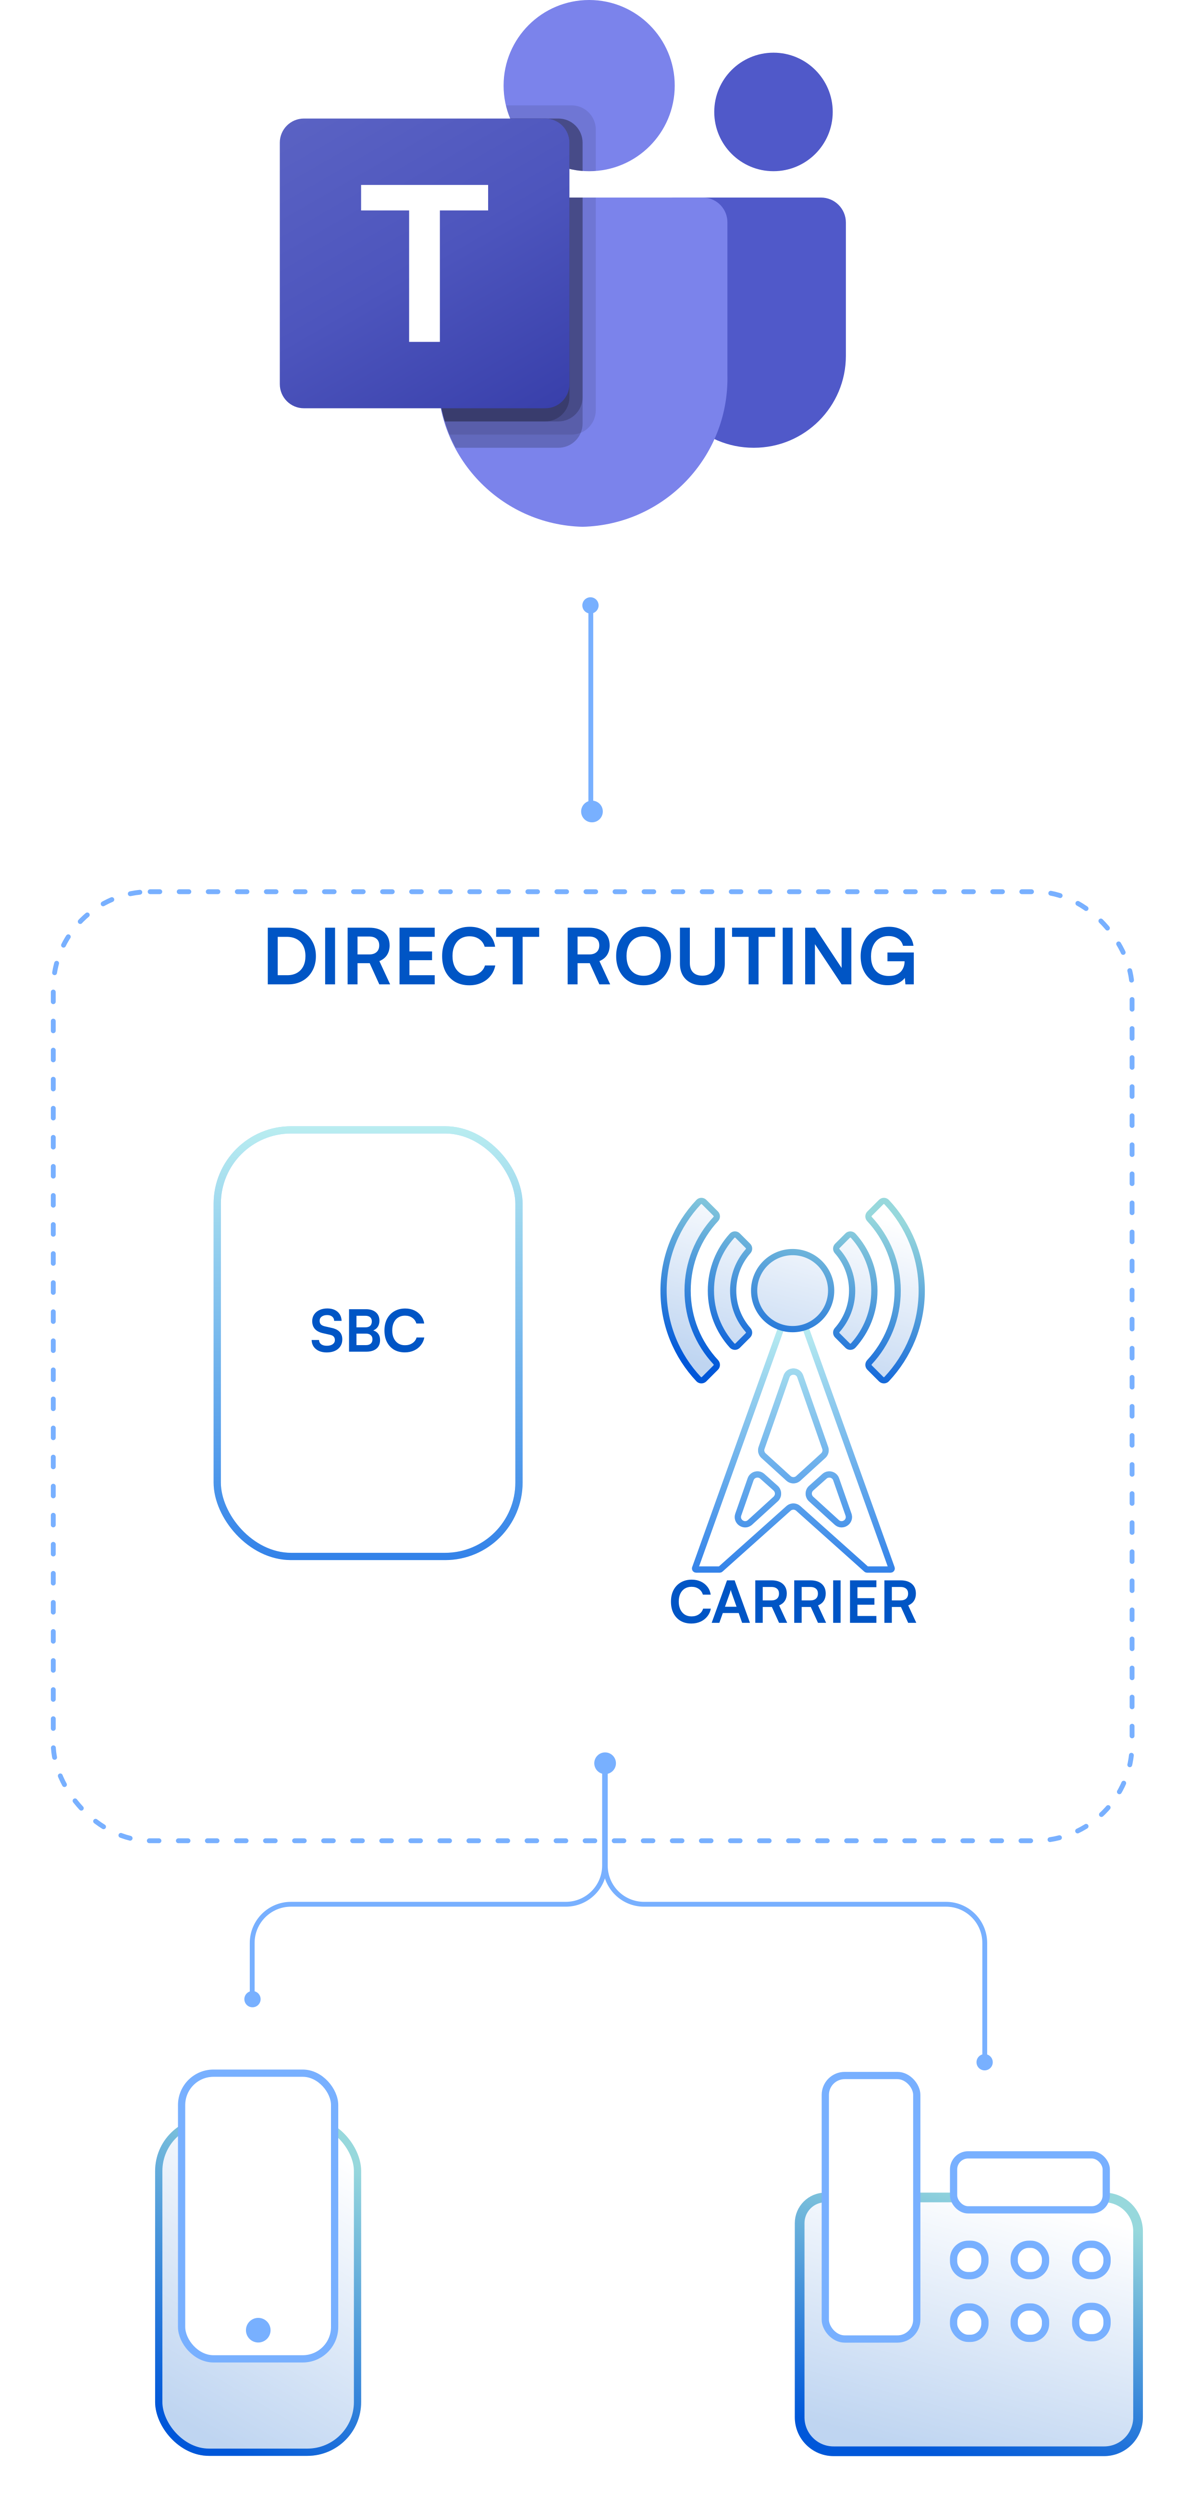 <svg width="248" height="516" viewBox="0 0 248 516" fill="none" xmlns="http://www.w3.org/2000/svg">
<g filter="url(#filter0_dd_25939_88879)">
<rect x="11" y="168.062" width="222.765" height="195.899" rx="20" fill="white"/>
<rect x="11" y="168.062" width="222.765" height="195.899" rx="20" stroke="#78B0FF" stroke-linecap="round" stroke-linejoin="round" stroke-dasharray="2 4"/>
</g>
<g filter="url(#filter1_d_25939_88879)">
<rect x="44.109" y="230.188" width="63.807" height="89.554" rx="16" fill="white"/>
<rect x="44.859" y="230.938" width="62.307" height="88.054" rx="15.25" stroke="#BFDBFF" stroke-width="1.5"/>
<rect x="44.859" y="230.938" width="62.307" height="88.054" rx="15.25" stroke="url(#paint0_linear_25939_88879)" stroke-width="1.5"/>
</g>
<path d="M64.469 272.686C64.469 272.174 64.601 271.722 64.865 271.33C65.129 270.938 65.493 270.634 65.957 270.418C66.429 270.194 66.973 270.082 67.589 270.082C68.181 270.082 68.693 270.186 69.125 270.394C69.565 270.602 69.905 270.898 70.145 271.282C70.393 271.666 70.525 272.122 70.541 272.65H69.005C68.989 272.274 68.853 271.982 68.597 271.774C68.341 271.558 67.997 271.45 67.565 271.45C67.093 271.45 66.713 271.558 66.425 271.774C66.145 271.982 66.005 272.27 66.005 272.638C66.005 272.95 66.089 273.198 66.257 273.382C66.433 273.558 66.705 273.69 67.073 273.778L68.453 274.09C69.205 274.25 69.765 274.526 70.133 274.918C70.501 275.302 70.685 275.822 70.685 276.478C70.685 277.014 70.553 277.486 70.289 277.894C70.025 278.302 69.649 278.618 69.161 278.842C68.681 279.058 68.117 279.166 67.469 279.166C66.853 279.166 66.313 279.062 65.849 278.854C65.385 278.638 65.021 278.338 64.757 277.954C64.501 277.57 64.365 277.118 64.349 276.598H65.885C65.893 276.966 66.037 277.258 66.317 277.474C66.605 277.682 66.993 277.786 67.481 277.786C67.993 277.786 68.397 277.682 68.693 277.474C68.997 277.258 69.149 276.974 69.149 276.622C69.149 276.318 69.069 276.078 68.909 275.902C68.749 275.718 68.489 275.59 68.129 275.518L66.737 275.206C65.993 275.046 65.429 274.758 65.045 274.342C64.661 273.918 64.469 273.366 64.469 272.686ZM73.61 270.238V279.01H72.074V270.238H73.61ZM75.554 275.278H73.142V273.982H75.47C75.894 273.982 76.218 273.878 76.442 273.67C76.666 273.454 76.778 273.15 76.778 272.758C76.778 272.382 76.662 272.094 76.43 271.894C76.198 271.694 75.862 271.594 75.422 271.594H73.094V270.238H75.554C76.426 270.238 77.11 270.45 77.606 270.874C78.102 271.298 78.35 271.878 78.35 272.614C78.35 273.142 78.222 273.586 77.966 273.946C77.71 274.298 77.33 274.554 76.826 274.714V274.546C77.37 274.674 77.782 274.914 78.062 275.266C78.342 275.618 78.482 276.074 78.482 276.634C78.482 277.13 78.37 277.558 78.146 277.918C77.922 278.27 77.594 278.542 77.162 278.734C76.738 278.918 76.226 279.01 75.626 279.01H73.094V277.654H75.554C75.994 277.654 76.33 277.55 76.562 277.342C76.794 277.134 76.91 276.834 76.91 276.442C76.91 276.074 76.79 275.79 76.55 275.59C76.318 275.382 75.986 275.278 75.554 275.278ZM83.599 279.154C82.743 279.154 81.999 278.97 81.367 278.602C80.743 278.226 80.255 277.702 79.903 277.03C79.559 276.35 79.387 275.55 79.387 274.63C79.387 273.718 79.563 272.922 79.915 272.242C80.275 271.562 80.779 271.034 81.427 270.658C82.075 270.282 82.823 270.094 83.671 270.094C84.367 270.094 84.991 270.222 85.543 270.478C86.095 270.734 86.551 271.094 86.911 271.558C87.271 272.014 87.499 272.558 87.595 273.19H85.975C85.823 272.678 85.539 272.282 85.123 272.002C84.715 271.714 84.215 271.57 83.623 271.57C83.095 271.57 82.631 271.694 82.231 271.942C81.839 272.19 81.535 272.542 81.319 272.998C81.103 273.454 80.995 273.998 80.995 274.63C80.995 275.238 81.103 275.774 81.319 276.238C81.535 276.694 81.839 277.05 82.231 277.306C82.631 277.554 83.095 277.678 83.623 277.678C84.223 277.678 84.735 277.534 85.159 277.246C85.591 276.958 85.879 276.57 86.023 276.082H87.619C87.507 276.69 87.263 277.226 86.887 277.69C86.519 278.154 86.051 278.514 85.483 278.77C84.923 279.026 84.295 279.154 83.599 279.154Z" fill="#0055C5"/>
<path d="M59.504 203.188H55.296V191.491H59.392C60.544 191.491 61.557 191.742 62.432 192.243C63.307 192.734 63.989 193.422 64.48 194.307C64.981 195.182 65.232 196.201 65.232 197.363C65.232 198.505 64.987 199.518 64.496 200.403C64.016 201.278 63.344 201.961 62.48 202.451C61.627 202.942 60.635 203.188 59.504 203.188ZM57.344 192.435V202.259L56.368 201.299H59.312C60.091 201.299 60.763 201.139 61.328 200.819C61.893 200.499 62.325 200.046 62.624 199.459C62.923 198.873 63.072 198.174 63.072 197.363C63.072 196.531 62.917 195.822 62.608 195.235C62.299 194.638 61.856 194.179 61.28 193.859C60.704 193.539 60.011 193.379 59.2 193.379H56.368L57.344 192.435ZM69.188 191.491V203.188H67.14V191.491H69.188ZM73.828 203.188H71.78V191.491H76.244C77.567 191.491 78.596 191.811 79.332 192.451C80.079 193.091 80.452 193.987 80.452 195.139C80.452 195.918 80.271 196.585 79.908 197.139C79.556 197.683 79.034 198.099 78.34 198.387L80.564 203.188H78.324L76.34 198.819H73.828V203.188ZM73.828 193.315V197.011H76.244C76.895 197.011 77.402 196.846 77.764 196.515C78.127 196.185 78.308 195.726 78.308 195.139C78.308 194.553 78.127 194.105 77.764 193.795C77.402 193.475 76.895 193.315 76.244 193.315H73.828ZM89.763 203.188H82.499V191.491H89.763V193.379H83.827L84.547 192.723V196.387H89.219V198.195H84.547V201.955L83.827 201.299H89.763V203.188ZM96.912 203.38C95.77 203.38 94.778 203.134 93.936 202.643C93.104 202.142 92.453 201.443 91.984 200.547C91.525 199.641 91.296 198.574 91.296 197.347C91.296 196.131 91.531 195.07 92 194.163C92.48 193.257 93.152 192.553 94.016 192.051C94.88 191.55 95.877 191.299 97.008 191.299C97.936 191.299 98.768 191.47 99.504 191.811C100.24 192.153 100.848 192.633 101.328 193.251C101.808 193.859 102.112 194.585 102.24 195.427H100.08C99.877 194.745 99.499 194.217 98.944 193.843C98.4 193.459 97.733 193.267 96.944 193.267C96.24 193.267 95.621 193.433 95.088 193.763C94.565 194.094 94.16 194.563 93.872 195.171C93.584 195.779 93.44 196.505 93.44 197.347C93.44 198.158 93.584 198.873 93.872 199.491C94.16 200.099 94.565 200.574 95.088 200.915C95.621 201.246 96.24 201.411 96.944 201.411C97.744 201.411 98.427 201.219 98.992 200.836C99.568 200.451 99.952 199.934 100.144 199.283H102.272C102.123 200.094 101.797 200.809 101.296 201.427C100.805 202.046 100.181 202.526 99.424 202.867C98.677 203.209 97.84 203.38 96.912 203.38ZM107.916 192.467V203.188H105.868V192.467H107.916ZM102.444 193.379V191.491H111.34V193.379H102.444ZM119.266 203.188H117.218V191.491H121.682C123.005 191.491 124.034 191.811 124.77 192.451C125.517 193.091 125.89 193.987 125.89 195.139C125.89 195.918 125.709 196.585 125.346 197.139C124.994 197.683 124.471 198.099 123.778 198.387L126.002 203.188H123.762L121.778 198.819H119.266V203.188ZM119.266 193.315V197.011H121.682C122.333 197.011 122.839 196.846 123.202 196.515C123.565 196.185 123.746 195.726 123.746 195.139C123.746 194.553 123.565 194.105 123.202 193.795C122.839 193.475 122.333 193.315 121.682 193.315H119.266ZM138.561 197.331C138.561 198.515 138.321 199.566 137.841 200.483C137.361 201.39 136.695 202.099 135.841 202.611C134.988 203.123 134.001 203.38 132.881 203.38C131.772 203.38 130.791 203.123 129.937 202.611C129.084 202.099 128.417 201.39 127.937 200.483C127.468 199.577 127.233 198.531 127.233 197.347C127.233 196.153 127.473 195.102 127.953 194.195C128.433 193.278 129.095 192.563 129.937 192.051C130.791 191.539 131.777 191.283 132.897 191.283C134.017 191.283 134.999 191.539 135.841 192.051C136.695 192.563 137.361 193.273 137.841 194.179C138.321 195.086 138.561 196.137 138.561 197.331ZM136.417 197.331C136.417 196.499 136.273 195.779 135.985 195.171C135.697 194.563 135.292 194.094 134.769 193.763C134.247 193.422 133.623 193.251 132.897 193.251C132.183 193.251 131.559 193.422 131.025 193.763C130.503 194.094 130.097 194.563 129.809 195.171C129.521 195.779 129.377 196.499 129.377 197.331C129.377 198.163 129.521 198.889 129.809 199.507C130.097 200.115 130.503 200.585 131.025 200.915C131.559 201.246 132.183 201.411 132.897 201.411C133.623 201.411 134.247 201.246 134.769 200.915C135.292 200.574 135.697 200.099 135.985 199.491C136.273 198.873 136.417 198.153 136.417 197.331ZM140.404 198.915V191.491H142.452V198.787C142.452 199.63 142.676 200.275 143.124 200.723C143.572 201.171 144.206 201.395 145.028 201.395C145.86 201.395 146.5 201.171 146.948 200.723C147.396 200.265 147.62 199.619 147.62 198.787V191.491H149.668V198.915C149.668 199.822 149.476 200.611 149.092 201.283C148.718 201.945 148.185 202.462 147.492 202.835C146.798 203.198 145.977 203.38 145.028 203.38C144.089 203.38 143.273 203.198 142.58 202.835C141.886 202.473 141.348 201.955 140.964 201.283C140.59 200.611 140.404 199.822 140.404 198.915ZM156.635 192.467V203.188H154.587V192.467H156.635ZM151.163 193.379V191.491H160.059V193.379H151.163ZM163.672 191.491V203.188H161.624V191.491H163.672ZM168.281 203.188H166.265V191.491H168.297L174.377 200.691H173.785V191.491H175.801V203.188H173.785L167.689 194.003H168.281V203.188ZM183.51 193.219C182.742 193.219 182.086 193.395 181.542 193.747C180.998 194.099 180.582 194.59 180.294 195.219C180.006 195.838 179.862 196.574 179.862 197.427C179.862 198.291 180.016 199.027 180.326 199.635C180.635 200.233 181.062 200.686 181.606 200.995C182.16 201.305 182.795 201.459 183.51 201.459C184.032 201.459 184.491 201.395 184.886 201.267C185.291 201.129 185.632 200.931 185.91 200.675C186.187 200.409 186.4 200.089 186.55 199.715C186.71 199.342 186.79 198.926 186.79 198.467V197.443L187.75 198.419H183.254V196.611H188.694V203.188H186.966L186.79 201.299L187.03 201.539C186.859 201.891 186.587 202.206 186.214 202.483C185.851 202.761 185.419 202.979 184.918 203.139C184.416 203.289 183.872 203.364 183.286 203.364C182.198 203.364 181.232 203.118 180.39 202.627C179.558 202.126 178.902 201.427 178.422 200.531C177.952 199.635 177.718 198.585 177.718 197.379C177.718 196.195 177.958 195.15 178.438 194.243C178.928 193.326 179.611 192.606 180.486 192.083C181.371 191.561 182.395 191.299 183.558 191.299C184.454 191.299 185.264 191.465 185.99 191.795C186.715 192.115 187.307 192.569 187.766 193.155C188.235 193.742 188.523 194.435 188.63 195.235H186.47C186.288 194.542 185.926 194.035 185.382 193.715C184.838 193.385 184.214 193.219 183.51 193.219Z" fill="#0055C5"/>
<path d="M142.762 335.124C141.906 335.124 141.162 334.94 140.53 334.572C139.906 334.196 139.418 333.672 139.066 333C138.722 332.32 138.55 331.52 138.55 330.6C138.55 329.688 138.726 328.892 139.078 328.212C139.438 327.532 139.942 327.004 140.59 326.628C141.238 326.252 141.986 326.064 142.834 326.064C143.53 326.064 144.154 326.192 144.706 326.448C145.258 326.704 145.714 327.064 146.074 327.528C146.434 327.984 146.662 328.528 146.758 329.16H145.138C144.986 328.648 144.702 328.252 144.286 327.972C143.878 327.684 143.378 327.54 142.786 327.54C142.258 327.54 141.794 327.664 141.394 327.912C141.002 328.16 140.698 328.512 140.482 328.968C140.266 329.424 140.158 329.968 140.158 330.6C140.158 331.208 140.266 331.744 140.482 332.208C140.698 332.664 141.002 333.02 141.394 333.276C141.794 333.524 142.258 333.648 142.786 333.648C143.386 333.648 143.898 333.504 144.322 333.216C144.754 332.928 145.042 332.54 145.186 332.052H146.782C146.67 332.66 146.426 333.196 146.05 333.66C145.682 334.124 145.214 334.484 144.646 334.74C144.086 334.996 143.458 335.124 142.762 335.124ZM148.54 334.98H146.956L150.124 326.208H151.696L154.864 334.98H153.244L152.536 332.952H149.26L148.54 334.98ZM150.712 328.824L149.704 331.656H152.092L151.084 328.824C151.052 328.704 151.016 328.584 150.976 328.464C150.936 328.344 150.912 328.24 150.904 328.152C150.888 328.232 150.86 328.336 150.82 328.464C150.788 328.584 150.752 328.704 150.712 328.824ZM157.5 334.98H155.964V326.208H159.312C160.304 326.208 161.076 326.448 161.628 326.928C162.188 327.408 162.468 328.08 162.468 328.944C162.468 329.528 162.332 330.028 162.06 330.444C161.796 330.852 161.404 331.164 160.884 331.38L162.552 334.98H160.872L159.384 331.704H157.5V334.98ZM157.5 327.576V330.348H159.312C159.8 330.348 160.18 330.224 160.452 329.976C160.724 329.728 160.86 329.384 160.86 328.944C160.86 328.504 160.724 328.168 160.452 327.936C160.18 327.696 159.8 327.576 159.312 327.576H157.5ZM165.539 334.98H164.003V326.208H167.351C168.343 326.208 169.115 326.448 169.667 326.928C170.227 327.408 170.507 328.08 170.507 328.944C170.507 329.528 170.371 330.028 170.099 330.444C169.835 330.852 169.443 331.164 168.923 331.38L170.591 334.98H168.911L167.423 331.704H165.539V334.98ZM165.539 327.576V330.348H167.351C167.839 330.348 168.219 330.224 168.491 329.976C168.763 329.728 168.899 329.384 168.899 328.944C168.899 328.504 168.763 328.168 168.491 327.936C168.219 327.696 167.839 327.576 167.351 327.576H165.539ZM173.578 326.208V334.98H172.042V326.208H173.578ZM180.97 334.98H175.522V326.208H180.97V327.624H176.518L177.058 327.132V329.88H180.562V331.236H177.058V334.056L176.518 333.564H180.97V334.98ZM184.16 334.98H182.624V326.208H185.972C186.964 326.208 187.736 326.448 188.288 326.928C188.848 327.408 189.128 328.08 189.128 328.944C189.128 329.528 188.992 330.028 188.72 330.444C188.456 330.852 188.064 331.164 187.544 331.38L189.212 334.98H187.532L186.044 331.704H184.16V334.98ZM184.16 327.576V330.348H185.972C186.46 330.348 186.84 330.224 187.112 329.976C187.384 329.728 187.52 329.384 187.52 328.944C187.52 328.504 187.384 328.168 187.112 327.936C186.84 327.696 186.46 327.576 185.972 327.576H184.16Z" fill="#0055C5"/>
<g filter="url(#filter2_dd_25939_88879)">
<path d="M167.011 263.068C166.889 262.727 166.566 262.5 166.204 262.5H161.455C161.093 262.5 160.77 262.727 160.648 263.068L142.935 312.487C142.734 313.046 143.149 313.634 143.742 313.634H148.617C148.827 313.634 149.031 313.557 149.188 313.416L163.261 300.845C163.586 300.555 164.078 300.555 164.404 300.845L178.471 313.416C178.628 313.556 178.832 313.634 179.043 313.634H183.917C184.511 313.634 184.925 313.046 184.724 312.487L167.011 263.068ZM154.444 302.778C153.786 303.377 152.763 302.701 153.057 301.861L155.601 294.576C155.802 293.999 156.526 293.812 156.982 294.22L159.735 296.68C160.114 297.019 160.117 297.611 159.741 297.954L154.444 302.778ZM158.099 289.006C157.845 288.775 157.754 288.413 157.867 288.089L163.022 273.342C163.29 272.575 164.374 272.575 164.642 273.342L169.792 288.089C169.906 288.414 169.814 288.775 169.56 289.006L164.41 293.698C164.082 293.997 163.582 293.997 163.254 293.699L158.099 289.006ZM167.918 297.954C167.542 297.611 167.545 297.019 167.925 296.68L170.677 294.223C171.133 293.816 171.856 294.003 172.058 294.58L174.601 301.86C174.895 302.701 173.872 303.377 173.214 302.777L167.918 297.954Z" fill="white"/>
<path d="M161.455 263.144H166.204C166.272 263.144 166.334 263.176 166.374 263.228L166.406 263.285L184.119 312.704C184.169 312.844 184.065 312.991 183.917 312.991H179.043C179.016 312.991 178.99 312.986 178.966 312.977L178.899 312.937L164.832 300.366C164.298 299.889 163.508 299.859 162.942 300.276L162.832 300.365L148.76 312.937C148.72 312.972 148.669 312.991 148.616 312.991H143.742C143.612 312.991 143.517 312.878 143.528 312.757L143.54 312.704L161.253 263.285C161.284 263.2 161.365 263.144 161.455 263.144ZM157.411 293.74C156.663 293.072 155.503 293.317 155.07 294.183L154.993 294.364L152.449 301.648C151.952 303.073 153.616 304.228 154.768 303.346L154.878 303.254L160.174 298.43C160.791 297.868 160.825 296.921 160.28 296.316L160.164 296.2L157.411 293.74ZM172.665 294.368C172.334 293.421 171.201 293.075 170.403 293.622L170.248 293.743L167.496 296.2C166.874 296.756 166.83 297.702 167.369 298.312L167.485 298.43L172.78 303.253C173.896 304.269 175.611 303.191 175.25 301.785L175.209 301.647L172.665 294.368ZM165.249 273.13C164.795 271.83 163.001 271.79 162.463 273.008L162.415 273.13L157.26 287.876C157.074 288.409 157.202 288.998 157.586 289.403L157.666 289.482L162.821 294.175C163.359 294.664 164.162 294.694 164.732 294.266L164.843 294.174L169.993 289.481C170.41 289.102 170.577 288.523 170.433 287.984L170.399 287.877L165.249 273.13Z" stroke="#BFDBFF" stroke-width="1.287" stroke-linejoin="round"/>
<path d="M161.455 263.144H166.204C166.272 263.144 166.334 263.176 166.374 263.228L166.406 263.285L184.119 312.704C184.169 312.844 184.065 312.991 183.917 312.991H179.043C179.016 312.991 178.99 312.986 178.966 312.977L178.899 312.937L164.832 300.366C164.298 299.889 163.508 299.859 162.942 300.276L162.832 300.365L148.76 312.937C148.72 312.972 148.669 312.991 148.616 312.991H143.742C143.612 312.991 143.517 312.878 143.528 312.757L143.54 312.704L161.253 263.285C161.284 263.2 161.365 263.144 161.455 263.144ZM157.411 293.74C156.663 293.072 155.503 293.317 155.07 294.183L154.993 294.364L152.449 301.648C151.952 303.073 153.616 304.228 154.768 303.346L154.878 303.254L160.174 298.43C160.791 297.868 160.825 296.921 160.28 296.316L160.164 296.2L157.411 293.74ZM172.665 294.368C172.334 293.421 171.201 293.075 170.403 293.622L170.248 293.743L167.496 296.2C166.874 296.756 166.83 297.702 167.369 298.312L167.485 298.43L172.78 303.253C173.896 304.269 175.611 303.191 175.25 301.785L175.209 301.647L172.665 294.368ZM165.249 273.13C164.795 271.83 163.001 271.79 162.463 273.008L162.415 273.13L157.26 287.876C157.074 288.409 157.202 288.998 157.586 289.403L157.666 289.482L162.821 294.175C163.359 294.664 164.162 294.694 164.732 294.266L164.843 294.174L169.993 289.481C170.41 289.102 170.577 288.523 170.433 287.984L170.399 287.877L165.249 273.13Z" stroke="url(#paint1_linear_25939_88879)" stroke-width="1.287" stroke-linejoin="round"/>
</g>
<g filter="url(#filter3_dd_25939_88879)">
<path d="M163.676 263.368C168.068 263.368 171.628 259.808 171.628 255.416C171.628 251.024 168.068 247.464 163.676 247.464C159.284 247.464 155.724 251.024 155.724 255.416C155.724 259.808 159.284 263.368 163.676 263.368Z" fill="url(#paint2_linear_25939_88879)"/>
<path d="M141.991 255.417C141.991 261.124 144.198 266.316 147.804 270.187C148.098 270.504 148.1 270.992 147.794 271.298L145.398 273.695C145.084 274.008 144.57 274.009 144.266 273.686C139.775 268.917 137.02 262.49 137.02 255.417C137.02 248.343 139.775 241.916 144.266 237.147C144.57 236.825 145.084 236.825 145.398 237.138L147.793 239.53C148.099 239.836 148.098 240.325 147.803 240.641C144.198 244.513 141.991 249.705 141.991 255.417Z" fill="url(#paint3_linear_25939_88879)"/>
<path d="M154.45 246.191C154.744 246.485 154.763 246.958 154.487 247.269C152.567 249.437 151.397 252.289 151.397 255.416C151.397 258.544 152.567 261.396 154.487 263.564C154.763 263.875 154.744 264.348 154.45 264.642L152.318 266.773C151.994 267.097 151.468 267.077 151.16 266.738C148.446 263.745 146.797 259.774 146.797 255.416C146.797 251.058 148.446 247.088 151.16 244.095C151.467 243.755 151.994 243.736 152.318 244.06L154.45 246.191Z" fill="url(#paint4_linear_25939_88879)"/>
<path d="M180.555 255.417C180.555 259.775 178.905 263.746 176.192 266.739C175.884 267.078 175.357 267.098 175.033 266.774L172.903 264.643C172.608 264.349 172.59 263.876 172.866 263.564C174.79 261.396 175.96 258.544 175.96 255.417C175.96 252.289 174.79 249.438 172.866 247.27C172.59 246.958 172.608 246.485 172.903 246.19L175.033 244.06C175.357 243.736 175.884 243.756 176.192 244.095C178.905 247.088 180.555 251.059 180.555 255.417Z" fill="url(#paint5_linear_25939_88879)"/>
<path d="M190.332 255.417C190.332 262.49 187.577 268.917 183.086 273.686C182.783 274.009 182.268 274.008 181.955 273.695L179.559 271.298C179.253 270.992 179.254 270.504 179.549 270.187C183.154 266.315 185.362 261.124 185.362 255.417C185.362 249.71 183.154 244.518 179.549 240.646C179.254 240.33 179.253 239.841 179.559 239.536L181.955 237.139C182.268 236.826 182.783 236.825 183.086 237.147C187.578 241.916 190.332 248.343 190.332 255.417Z" fill="url(#paint6_linear_25939_88879)"/>
<path d="M163.676 263.368C168.068 263.368 171.628 259.808 171.628 255.416C171.628 251.024 168.068 247.464 163.676 247.464C159.284 247.464 155.724 251.024 155.724 255.416C155.724 259.808 159.284 263.368 163.676 263.368Z" stroke="url(#paint7_linear_25939_88879)" stroke-width="1.287" stroke-linejoin="round"/>
<path d="M141.991 255.417C141.991 261.124 144.198 266.316 147.804 270.187C148.098 270.504 148.1 270.992 147.794 271.298L145.398 273.695C145.084 274.008 144.57 274.009 144.266 273.686C139.775 268.917 137.02 262.49 137.02 255.417C137.02 248.343 139.775 241.916 144.266 237.147C144.57 236.825 145.084 236.825 145.398 237.138L147.793 239.53C148.099 239.836 148.098 240.325 147.803 240.641C144.198 244.513 141.991 249.705 141.991 255.417Z" stroke="url(#paint8_linear_25939_88879)" stroke-width="1.287" stroke-linejoin="round"/>
<path d="M154.45 246.191C154.744 246.485 154.763 246.958 154.487 247.269C152.567 249.437 151.397 252.289 151.397 255.416C151.397 258.544 152.567 261.396 154.487 263.564C154.763 263.875 154.744 264.348 154.45 264.642L152.318 266.773C151.994 267.097 151.468 267.077 151.16 266.738C148.446 263.745 146.797 259.774 146.797 255.416C146.797 251.058 148.446 247.088 151.16 244.095C151.467 243.755 151.994 243.736 152.318 244.06L154.45 246.191Z" stroke="url(#paint9_linear_25939_88879)" stroke-width="1.287" stroke-linejoin="round"/>
<path d="M180.555 255.417C180.555 259.775 178.905 263.746 176.192 266.739C175.884 267.078 175.357 267.098 175.033 266.774L172.903 264.643C172.608 264.349 172.59 263.876 172.866 263.564C174.79 261.396 175.96 258.544 175.96 255.417C175.96 252.289 174.79 249.438 172.866 247.27C172.59 246.958 172.608 246.485 172.903 246.19L175.033 244.06C175.357 243.736 175.884 243.756 176.192 244.095C178.905 247.088 180.555 251.059 180.555 255.417Z" stroke="url(#paint10_linear_25939_88879)" stroke-width="1.287" stroke-linejoin="round"/>
<path d="M190.332 255.417C190.332 262.49 187.577 268.917 183.086 273.686C182.783 274.009 182.268 274.008 181.955 273.695L179.559 271.298C179.253 270.992 179.254 270.504 179.549 270.187C183.154 266.315 185.362 261.124 185.362 255.417C185.362 249.71 183.154 244.518 179.549 240.646C179.254 240.33 179.253 239.841 179.559 239.536L181.955 237.139C182.268 236.826 182.783 236.825 183.086 237.147C187.578 241.916 190.332 248.343 190.332 255.417Z" stroke="url(#paint11_linear_25939_88879)" stroke-width="1.287" stroke-linejoin="round"/>
</g>
<path d="M124.99 363.963L124.989 385.067C124.988 389.486 128.57 393.068 132.989 393.068L195.346 393.068C199.765 393.068 203.346 396.65 203.346 401.068L203.346 425.5" stroke="#78B0FF"/>
<path d="M124.839 363.963L124.839 385.068C124.84 389.486 121.258 393.068 116.839 393.068L60.077 393.068C55.659 393.068 52.077 396.65 52.077 401.068L52.077 412.658" stroke="#78B0FF"/>
<circle cx="1.679" cy="1.679" r="1.679" transform="matrix(0 -1 -1 4.37114e-08 53.816 414.336)" fill="#78B0FF"/>
<circle cx="1.679" cy="1.679" r="1.679" transform="matrix(0 -1 -1 4.37114e-08 205 427.357)" fill="#78B0FF"/>
<g filter="url(#filter4_dd_25939_88879)">
<rect x="32.031" y="422.461" width="42.546" height="69.914" rx="11.108" fill="url(#paint12_linear_25939_88879)"/>
<rect x="32.781" y="423.211" width="41.046" height="68.414" rx="10.358" stroke="url(#paint13_linear_25939_88879)" stroke-width="1.5"/>
</g>
<rect x="37.5" y="427.936" width="31.598" height="58.967" rx="6.583" fill="white" stroke="#78B0FF" stroke-width="1.5" stroke-linecap="round" stroke-linejoin="round"/>
<circle cx="53.328" cy="480.988" r="2.542" fill="#78B0FF"/>
<g filter="url(#filter5_dd_25939_88879)">
<path d="M236.001 484.424V446.035C236.001 441.617 232.42 438.035 228.001 438.035H189.395H170.421C166.944 438.035 164.125 440.854 164.125 444.331V484.424C164.125 488.843 167.707 492.424 172.125 492.424H228.001C232.42 492.424 236.001 488.843 236.001 484.424Z" fill="url(#paint14_linear_25939_88879)"/>
<path d="M170.421 439.035H228.002C231.868 439.035 235.002 442.169 235.002 446.035V484.424C235.002 488.29 231.868 491.424 228.002 491.424H172.125C168.259 491.424 165.125 488.29 165.125 484.424V444.331C165.125 441.406 167.496 439.035 170.421 439.035Z" stroke="url(#paint15_linear_25939_88879)" stroke-width="2"/>
</g>
<rect x="170.422" y="428.418" width="18.887" height="54.389" rx="4" fill="white" stroke="#78B0FF" stroke-width="1.5" stroke-linecap="round" stroke-linejoin="round"/>
<rect x="196.91" y="444.795" width="31.525" height="11.349" rx="3" fill="white" stroke="#78B0FF" stroke-width="1.5" stroke-linecap="round" stroke-linejoin="round"/>
<path d="M196.91 466.256C196.91 464.599 198.253 463.256 199.91 463.256H200.381C202.038 463.256 203.381 464.599 203.381 466.256V466.727C203.381 468.383 202.038 469.727 200.381 469.727H199.91C198.253 469.727 196.91 468.383 196.91 466.727V466.256Z" fill="white" stroke="#78B0FF" stroke-width="1.5" stroke-linecap="round" stroke-linejoin="round"/>
<rect x="196.91" y="476.199" width="6.471" height="6.471" rx="3" fill="white" stroke="#78B0FF" stroke-width="1.5" stroke-linecap="round" stroke-linejoin="round"/>
<rect x="209.426" y="463.256" width="6.471" height="6.471" rx="3" fill="white" stroke="#78B0FF" stroke-width="1.5" stroke-linecap="round" stroke-linejoin="round"/>
<rect x="209.426" y="476.199" width="6.471" height="6.471" rx="3" fill="white" stroke="#78B0FF" stroke-width="1.5" stroke-linecap="round" stroke-linejoin="round"/>
<rect x="222.129" y="463.256" width="6.471" height="6.471" rx="3" fill="white" stroke="#78B0FF" stroke-width="1.5" stroke-linecap="round" stroke-linejoin="round"/>
<path d="M222.129 479.072C222.129 477.415 223.472 476.072 225.129 476.072H225.6C227.256 476.072 228.6 477.415 228.6 479.072V479.543C228.6 481.2 227.256 482.543 225.6 482.543H225.129C223.472 482.543 222.129 481.2 222.129 479.543V479.072Z" fill="white" stroke="#78B0FF" stroke-width="1.5" stroke-linecap="round" stroke-linejoin="round"/>
<circle cx="2.239" cy="2.239" r="2.239" transform="matrix(0 -1 -1 4.37114e-08 127.191 366.201)" fill="#78B0FF"/>
<g clip-path="url(#clip0_25939_88879)">
<path d="M139.313 40.775H169.507C172.36 40.775 174.672 43.088 174.672 45.941V73.444C174.672 83.928 166.173 92.427 155.689 92.427H155.599C145.115 92.428 136.615 83.931 136.613 73.446C136.613 73.445 136.613 73.445 136.613 73.444V43.475C136.613 41.984 137.822 40.775 139.313 40.775Z" fill="#5059C9"/>
<path d="M159.722 35.34C166.478 35.34 171.955 29.863 171.955 23.106C171.955 16.35 166.478 10.873 159.722 10.873C152.965 10.873 147.488 16.35 147.488 23.106C147.488 29.863 152.965 35.34 159.722 35.34Z" fill="#5059C9"/>
<path d="M121.659 35.341C131.418 35.341 139.329 27.429 139.329 17.67C139.329 7.911 131.418 0 121.659 0C111.9 0 103.988 7.911 103.988 17.67C103.988 27.429 111.9 35.341 121.659 35.341Z" fill="#7B83EB"/>
<path d="M145.223 40.775H95.382C92.563 40.845 90.334 43.184 90.399 46.003V77.372C90.005 94.287 103.388 108.324 120.303 108.738C137.217 108.324 150.6 94.287 150.206 77.372V46.003C150.272 43.184 148.042 40.845 145.223 40.775Z" fill="#7B83EB"/>
<path opacity="0.1" d="M123.022 40.775V84.734C123.008 86.749 121.787 88.56 119.923 89.328C119.329 89.579 118.692 89.708 118.047 89.709H92.792C92.439 88.811 92.113 87.914 91.841 86.99C90.889 83.871 90.403 80.628 90.4 77.367V45.995C90.335 43.181 92.561 40.845 95.375 40.775H123.022Z" fill="black"/>
<path opacity="0.2" d="M120.303 40.775V87.452C120.303 88.097 120.174 88.734 119.923 89.328C119.155 91.192 117.344 92.413 115.329 92.427H94.07C93.608 91.53 93.173 90.633 92.792 89.709C92.412 88.784 92.113 87.914 91.841 86.99C90.889 83.871 90.403 80.628 90.4 77.367V45.995C90.335 43.181 92.561 40.845 95.375 40.775H120.303Z" fill="black"/>
<path opacity="0.2" d="M120.303 40.775V82.015C120.283 84.754 118.068 86.969 115.329 86.99H91.841C90.889 83.871 90.403 80.628 90.4 77.367V45.995C90.335 43.181 92.561 40.845 95.375 40.775H120.303Z" fill="black"/>
<path opacity="0.2" d="M117.585 40.775V82.015C117.564 84.754 115.349 86.969 112.61 86.99H91.841C90.889 83.871 90.403 80.628 90.4 77.367V45.995C90.335 43.181 92.561 40.845 95.375 40.775H117.585Z" fill="black"/>
<path opacity="0.1" d="M123.025 26.723V35.286C122.562 35.313 122.128 35.34 121.665 35.34C121.203 35.34 120.768 35.313 120.306 35.286C119.388 35.225 118.478 35.08 117.588 34.851C112.083 33.547 107.535 29.687 105.354 24.466C104.979 23.59 104.688 22.68 104.484 21.748H118.05C120.793 21.758 123.014 23.98 123.025 26.723Z" fill="black"/>
<path opacity="0.2" d="M120.299 29.442V35.286C119.382 35.225 118.472 35.08 117.581 34.852C112.076 33.548 107.528 29.687 105.348 24.467H115.325C118.068 24.477 120.289 26.698 120.299 29.442Z" fill="black"/>
<path opacity="0.2" d="M120.299 29.442V35.286C119.382 35.225 118.472 35.08 117.581 34.852C112.076 33.548 107.528 29.687 105.348 24.467H115.325C118.068 24.477 120.289 26.698 120.299 29.442Z" fill="black"/>
<path opacity="0.2" d="M117.581 29.442V34.852C112.076 33.548 107.528 29.687 105.348 24.467H112.606C115.349 24.477 117.571 26.698 117.581 29.442Z" fill="black"/>
<path d="M62.76 24.467H112.601C115.354 24.467 117.584 26.698 117.584 29.45V79.291C117.584 82.043 115.353 84.274 112.601 84.274H62.76C60.008 84.274 57.777 82.043 57.777 79.291V29.45C57.777 26.698 60.008 24.467 62.76 24.467Z" fill="url(#paint16_linear_25939_88879)"/>
<path d="M100.795 43.437H90.831V70.568H84.484V43.437H74.566V38.174H100.795V43.437Z" fill="white"/>
</g>
<path d="M122 124.406L122 167.504" stroke="#78B0FF"/>
<circle cx="122.239" cy="167.503" r="2.239" transform="rotate(-90 122.239 167.503)" fill="#78B0FF"/>
<circle cx="121.929" cy="124.965" r="1.679" transform="rotate(-90 121.929 124.965)" fill="#78B0FF"/>
<defs>
<filter id="filter0_dd_25939_88879" x="0.5" y="166.807" width="243.766" height="217.654" filterUnits="userSpaceOnUse" color-interpolation-filters="sRGB">
<feFlood flood-opacity="0" result="BackgroundImageFix"/>
<feColorMatrix in="SourceAlpha" type="matrix" values="0 0 0 0 0 0 0 0 0 0 0 0 0 0 0 0 0 0 127 0" result="hardAlpha"/>
<feOffset dy="6"/>
<feGaussianBlur stdDeviation="3.378"/>
<feColorMatrix type="matrix" values="0 0 0 0 0.082 0 0 0 0 0.098 0 0 0 0 0.145 0 0 0 0.05 0"/>
<feBlend mode="normal" in2="BackgroundImageFix" result="effect1_dropShadow_25939_88879"/>
<feColorMatrix in="SourceAlpha" type="matrix" values="0 0 0 0 0 0 0 0 0 0 0 0 0 0 0 0 0 0 127 0" result="hardAlpha"/>
<feOffset dy="10"/>
<feGaussianBlur stdDeviation="5"/>
<feColorMatrix type="matrix" values="0 0 0 0 0.082 0 0 0 0 0.098 0 0 0 0 0.145 0 0 0 0.04 0"/>
<feBlend mode="normal" in2="effect1_dropShadow_25939_88879" result="effect2_dropShadow_25939_88879"/>
<feBlend mode="normal" in="SourceGraphic" in2="effect2_dropShadow_25939_88879" result="shape"/>
</filter>
<filter id="filter1_d_25939_88879" x="39.542" y="227.904" width="72.943" height="98.689" filterUnits="userSpaceOnUse" color-interpolation-filters="sRGB">
<feFlood flood-opacity="0" result="BackgroundImageFix"/>
<feColorMatrix in="SourceAlpha" type="matrix" values="0 0 0 0 0 0 0 0 0 0 0 0 0 0 0 0 0 0 127 0" result="hardAlpha"/>
<feOffset dy="2.284"/>
<feGaussianBlur stdDeviation="2.284"/>
<feComposite in2="hardAlpha" operator="out"/>
<feColorMatrix type="matrix" values="0 0 0 0 0.063 0 0 0 0 0.094 0 0 0 0 0.157 0 0 0 0.12 0"/>
<feBlend mode="normal" in2="BackgroundImageFix" result="effect1_dropShadow_25939_88879"/>
<feBlend mode="normal" in="SourceGraphic" in2="effect1_dropShadow_25939_88879" result="shape"/>
</filter>
<filter id="filter2_dd_25939_88879" x="129.699" y="258.105" width="68.262" height="77.502" filterUnits="userSpaceOnUse" color-interpolation-filters="sRGB">
<feFlood flood-opacity="0" result="BackgroundImageFix"/>
<feColorMatrix in="SourceAlpha" type="matrix" values="0 0 0 0 0 0 0 0 0 0 0 0 0 0 0 0 0 0 127 0" result="hardAlpha"/>
<feMorphology radius="4.395" operator="erode" in="SourceAlpha" result="effect1_dropShadow_25939_88879"/>
<feOffset dy="8.789"/>
<feGaussianBlur stdDeviation="8.789"/>
<feComposite in2="hardAlpha" operator="out"/>
<feColorMatrix type="matrix" values="0 0 0 0 0.063 0 0 0 0 0.094 0 0 0 0 0.157 0 0 0 0.08 0"/>
<feBlend mode="normal" in2="BackgroundImageFix" result="effect1_dropShadow_25939_88879"/>
<feColorMatrix in="SourceAlpha" type="matrix" values="0 0 0 0 0 0 0 0 0 0 0 0 0 0 0 0 0 0 127 0" result="hardAlpha"/>
<feOffset dy="2.197"/>
<feGaussianBlur stdDeviation="2.197"/>
<feComposite in2="hardAlpha" operator="out"/>
<feColorMatrix type="matrix" values="0 0 0 0 0.063 0 0 0 0 0.094 0 0 0 0 0.157 0 0 0 0.12 0"/>
<feBlend mode="normal" in2="effect1_dropShadow_25939_88879" result="effect2_dropShadow_25939_88879"/>
<feBlend mode="normal" in="SourceGraphic" in2="effect2_dropShadow_25939_88879" result="shape"/>
</filter>
<filter id="filter3_dd_25939_88879" x="123.191" y="231.867" width="80.969" height="64.678" filterUnits="userSpaceOnUse" color-interpolation-filters="sRGB">
<feFlood flood-opacity="0" result="BackgroundImageFix"/>
<feColorMatrix in="SourceAlpha" type="matrix" values="0 0 0 0 0 0 0 0 0 0 0 0 0 0 0 0 0 0 127 0" result="hardAlpha"/>
<feMorphology radius="4.395" operator="erode" in="SourceAlpha" result="effect1_dropShadow_25939_88879"/>
<feOffset dy="8.789"/>
<feGaussianBlur stdDeviation="8.789"/>
<feComposite in2="hardAlpha" operator="out"/>
<feColorMatrix type="matrix" values="0 0 0 0 0.063 0 0 0 0 0.094 0 0 0 0 0.157 0 0 0 0.08 0"/>
<feBlend mode="normal" in2="BackgroundImageFix" result="effect1_dropShadow_25939_88879"/>
<feColorMatrix in="SourceAlpha" type="matrix" values="0 0 0 0 0 0 0 0 0 0 0 0 0 0 0 0 0 0 127 0" result="hardAlpha"/>
<feOffset dy="2.197"/>
<feGaussianBlur stdDeviation="2.197"/>
<feComposite in2="hardAlpha" operator="out"/>
<feColorMatrix type="matrix" values="0 0 0 0 0.063 0 0 0 0 0.094 0 0 0 0 0.157 0 0 0 0.12 0"/>
<feBlend mode="normal" in2="effect1_dropShadow_25939_88879" result="effect2_dropShadow_25939_88879"/>
<feBlend mode="normal" in="SourceGraphic" in2="effect2_dropShadow_25939_88879" result="shape"/>
</filter>
<filter id="filter4_dd_25939_88879" x="20.711" y="419.227" width="65.187" height="95.789" filterUnits="userSpaceOnUse" color-interpolation-filters="sRGB">
<feFlood flood-opacity="0" result="BackgroundImageFix"/>
<feColorMatrix in="SourceAlpha" type="matrix" values="0 0 0 0 0 0 0 0 0 0 0 0 0 0 0 0 0 0 127 0" result="hardAlpha"/>
<feOffset dy="3.234"/>
<feGaussianBlur stdDeviation="3.234"/>
<feColorMatrix type="matrix" values="0 0 0 0 0.082 0 0 0 0 0.098 0 0 0 0 0.145 0 0 0 0.05 0"/>
<feBlend mode="normal" in2="BackgroundImageFix" result="effect1_dropShadow_25939_88879"/>
<feColorMatrix in="SourceAlpha" type="matrix" values="0 0 0 0 0 0 0 0 0 0 0 0 0 0 0 0 0 0 127 0" result="hardAlpha"/>
<feOffset dy="11.32"/>
<feGaussianBlur stdDeviation="5.66"/>
<feColorMatrix type="matrix" values="0 0 0 0 0.082 0 0 0 0 0.098 0 0 0 0 0.145 0 0 0 0.04 0"/>
<feBlend mode="normal" in2="effect1_dropShadow_25939_88879" result="effect2_dropShadow_25939_88879"/>
<feBlend mode="normal" in="SourceGraphic" in2="effect2_dropShadow_25939_88879" result="shape"/>
</filter>
<filter id="filter5_dd_25939_88879" x="152.805" y="434.801" width="94.515" height="80.263" filterUnits="userSpaceOnUse" color-interpolation-filters="sRGB">
<feFlood flood-opacity="0" result="BackgroundImageFix"/>
<feColorMatrix in="SourceAlpha" type="matrix" values="0 0 0 0 0 0 0 0 0 0 0 0 0 0 0 0 0 0 127 0" result="hardAlpha"/>
<feOffset dy="3.234"/>
<feGaussianBlur stdDeviation="3.234"/>
<feColorMatrix type="matrix" values="0 0 0 0 0.082 0 0 0 0 0.098 0 0 0 0 0.145 0 0 0 0.05 0"/>
<feBlend mode="normal" in2="BackgroundImageFix" result="effect1_dropShadow_25939_88879"/>
<feColorMatrix in="SourceAlpha" type="matrix" values="0 0 0 0 0 0 0 0 0 0 0 0 0 0 0 0 0 0 127 0" result="hardAlpha"/>
<feOffset dy="11.32"/>
<feGaussianBlur stdDeviation="5.66"/>
<feColorMatrix type="matrix" values="0 0 0 0 0.082 0 0 0 0 0.098 0 0 0 0 0.145 0 0 0 0.04 0"/>
<feBlend mode="normal" in2="effect1_dropShadow_25939_88879" result="effect2_dropShadow_25939_88879"/>
<feBlend mode="normal" in="SourceGraphic" in2="effect2_dropShadow_25939_88879" result="shape"/>
</filter>
<linearGradient id="paint0_linear_25939_88879" x1="76.013" y1="230.188" x2="76.013" y2="319.741" gradientUnits="userSpaceOnUse">
<stop stop-color="#B9EDF0"/>
<stop offset="1" stop-color="#3382E9"/>
</linearGradient>
<linearGradient id="paint1_linear_25939_88879" x1="163.83" y1="262.5" x2="163.83" y2="313.634" gradientUnits="userSpaceOnUse">
<stop stop-color="#B9EDF0"/>
<stop offset="1" stop-color="#3382E9"/>
</linearGradient>
<linearGradient id="paint2_linear_25939_88879" x1="172.771" y1="238.024" x2="163.391" y2="275.13" gradientUnits="userSpaceOnUse">
<stop stop-color="white"/>
<stop offset="1" stop-color="#BFD5F1"/>
</linearGradient>
<linearGradient id="paint3_linear_25939_88879" x1="172.771" y1="238.024" x2="163.391" y2="275.13" gradientUnits="userSpaceOnUse">
<stop stop-color="white"/>
<stop offset="1" stop-color="#BFD5F1"/>
</linearGradient>
<linearGradient id="paint4_linear_25939_88879" x1="172.771" y1="238.024" x2="163.391" y2="275.13" gradientUnits="userSpaceOnUse">
<stop stop-color="white"/>
<stop offset="1" stop-color="#BFD5F1"/>
</linearGradient>
<linearGradient id="paint5_linear_25939_88879" x1="172.771" y1="238.024" x2="163.391" y2="275.13" gradientUnits="userSpaceOnUse">
<stop stop-color="white"/>
<stop offset="1" stop-color="#BFD5F1"/>
</linearGradient>
<linearGradient id="paint6_linear_25939_88879" x1="172.771" y1="238.024" x2="163.391" y2="275.13" gradientUnits="userSpaceOnUse">
<stop stop-color="white"/>
<stop offset="1" stop-color="#BFD5F1"/>
</linearGradient>
<linearGradient id="paint7_linear_25939_88879" x1="172.771" y1="238.024" x2="163.391" y2="275.13" gradientUnits="userSpaceOnUse">
<stop stop-color="#97D8DC"/>
<stop offset="1" stop-color="#0057D9"/>
</linearGradient>
<linearGradient id="paint8_linear_25939_88879" x1="172.771" y1="238.024" x2="163.391" y2="275.13" gradientUnits="userSpaceOnUse">
<stop stop-color="#97D8DC"/>
<stop offset="1" stop-color="#0057D9"/>
</linearGradient>
<linearGradient id="paint9_linear_25939_88879" x1="172.771" y1="238.024" x2="163.391" y2="275.13" gradientUnits="userSpaceOnUse">
<stop stop-color="#97D8DC"/>
<stop offset="1" stop-color="#0057D9"/>
</linearGradient>
<linearGradient id="paint10_linear_25939_88879" x1="172.771" y1="238.024" x2="163.391" y2="275.13" gradientUnits="userSpaceOnUse">
<stop stop-color="#97D8DC"/>
<stop offset="1" stop-color="#0057D9"/>
</linearGradient>
<linearGradient id="paint11_linear_25939_88879" x1="172.771" y1="238.024" x2="163.391" y2="275.13" gradientUnits="userSpaceOnUse">
<stop stop-color="#97D8DC"/>
<stop offset="1" stop-color="#0057D9"/>
</linearGradient>
<linearGradient id="paint12_linear_25939_88879" x1="60.563" y1="424.57" x2="27.843" y2="479.407" gradientUnits="userSpaceOnUse">
<stop stop-color="white"/>
<stop offset="1" stop-color="#BFD5F1"/>
</linearGradient>
<linearGradient id="paint13_linear_25939_88879" x1="60.563" y1="424.57" x2="27.843" y2="479.407" gradientUnits="userSpaceOnUse">
<stop stop-color="#97D8DC"/>
<stop offset="1" stop-color="#0057D9"/>
</linearGradient>
<linearGradient id="paint14_linear_25939_88879" x1="212.326" y1="439.676" x2="197.548" y2="493.463" gradientUnits="userSpaceOnUse">
<stop stop-color="white"/>
<stop offset="1" stop-color="#BFD5F1"/>
</linearGradient>
<linearGradient id="paint15_linear_25939_88879" x1="212.326" y1="439.676" x2="197.548" y2="493.463" gradientUnits="userSpaceOnUse">
<stop stop-color="#97D8DC"/>
<stop offset="1" stop-color="#0057D9"/>
</linearGradient>
<linearGradient id="paint16_linear_25939_88879" x1="68.167" y1="20.573" x2="107.195" y2="88.168" gradientUnits="userSpaceOnUse">
<stop stop-color="#5A62C3"/>
<stop offset="0.5" stop-color="#4D55BD"/>
<stop offset="1" stop-color="#3940AB"/>
</linearGradient>
<clipPath id="clip0_25939_88879">
<rect width="116.896" height="108.74" fill="white" transform="translate(57.777)"/>
</clipPath>
</defs>
</svg>
